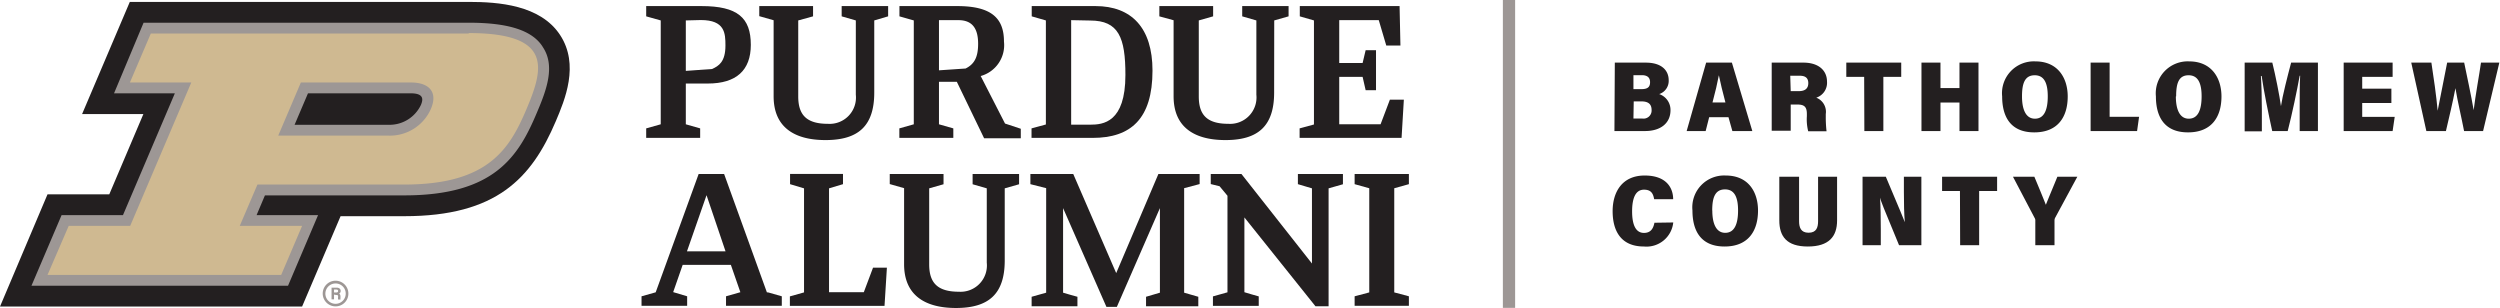 <svg id="Layer_1" data-name="Layer 1" xmlns="http://www.w3.org/2000/svg" viewBox="0 0 263.08 32.4"><defs><style>.cls-1{fill:#9d9795;}.cls-2{fill:#231f20;}.cls-3{fill:#cfb991;}</style></defs><rect class="cls-1" x="158.15" width="1.29" height="32.4"/><polygon class="cls-2" points="148.26 19.38 148.26 18.31 142.55 18.31 142.55 19.38 144.09 19.81 144.09 30.77 142.55 31.18 142.55 32.18 148.26 32.18 148.26 31.18 146.72 30.77 146.72 19.81 148.26 19.38"/><polygon class="cls-2" points="90.9 30.75 87.24 30.75 87.24 19.82 88.71 19.38 88.71 18.3 83.14 18.3 83.14 19.38 84.61 19.82 84.61 30.77 83.12 31.19 83.12 32.19 93.08 32.19 93.33 28.17 91.87 28.17 90.9 30.75"/><path class="cls-2" d="M80.7,30.76,76.2,18.31H73.52L69,30.76h0l-1.49.42v1h4.8v-1h0l-1.47-.44,1-2.87h5.07l1,2.88-1.51.43v1h5.87v-1h0l-1.4-.4Zm-8.41-4.31,2.06-5.91,2,5.91Z"/><path class="cls-2" d="M126.22,18.31H121.9l-4.44,10.43-4.52-10.43h-4.51v1.07h0l1.66.42v11l-1.53.43v1h4.82v-1s-1.46-.4-1.51-.43v-8.9l4.56,10.39h1.1l4.53-10.39v8.9l-1.46.43v1h5.5v-1h0l-1.49-.43v-11l1.63-.43V18.31Z"/><path class="cls-2" d="M141.36,18.31h-4.78v1.07h0l1.48.44v7.91l-7.42-9.42h-3.23v1.06h0l.93.23.83,1V30.76l-1.53.43v1h4.82v-1s-1.46-.41-1.51-.44V22.88l7.48,9.35h1.38V19.82l1.51-.43h0V18.31Z"/><path class="cls-2" d="M105.73,27.41c0,3.52-1.68,5-5.13,5-3.17,0-5.46-1.27-5.46-4.61v-8l-1.51-.43V18.31h5.66v1.08l-1.51.43v8c0,2,.93,2.88,3.14,2.88a2.77,2.77,0,0,0,2.92-3.06V19.82l-1.49-.43V18.31h4.89v1.08l-1.51.43Z"/><path class="cls-1" d="M35.32,32.24a1.35,1.35,0,1,1,1.34-1.34A1.34,1.34,0,0,1,35.32,32.24Zm0-2.41a1.07,1.07,0,1,0,1.06,1.07A1.06,1.06,0,0,0,35.32,29.83Z"/><path class="cls-1" d="M35.15,31v.5h-.26V30.27h.54c.27,0,.42.15.42.34a.31.31,0,0,1-.18.3c.06,0,.16.08.16.31v.06a1.77,1.77,0,0,0,0,.24h-.25a.94.94,0,0,1,0-.28v0c0-.14,0-.2-.23-.2Zm0-.22h.23c.14,0,.2-.05.2-.16s-.07-.15-.2-.15h-.23Z"/><path class="cls-2" d="M31.79,32.26l4.05-9.51h6.71c9.71,0,13.39-4,15.94-10,.94-2.22,2.52-5.93.44-9.08S52.45.2,49.32.2H13.66L8.64,12h6.45L11.5,20.45H5L0,32.26Z"/><path class="cls-1" d="M57.1,4.91C56,3.19,53.49,2.39,49.32,2.39H15.11L12,9.82H18.4L12.94,22.64H6.48L3.31,30.07h27l3.16-7.43H27l.88-2.08H42.55c9.46,0,12-4.09,13.92-8.64,1.05-2.45,2-5,.63-7M32.41,9.82H43.22c1.49,0,1.27.74,1.08,1.21a3.65,3.65,0,0,1-3.46,2.1H31Z"/><path class="cls-3" d="M49.32,3.53H15.87l-2.2,5.15h6.46L13.7,23.77H7.23L5,28.93H29.59l2.2-5.16H25.23l1.86-4.35H42.55c8.86,0,11.09-3.76,12.88-8s2.75-7.94-6.11-7.94M40.84,14.27H29.28l2.38-5.59H43.22c2,0,2.87,1.05,2.12,2.79a4.71,4.71,0,0,1-4.5,2.8"/><path class="cls-2" d="M69.53,2.15,68,1.72V.64h5.82c3.79,0,5.19,1.22,5.19,4.08,0,2.68-1.53,4.07-4.52,4.07H72.17v4.29l1.51.43v1H68v-1l1.53-.43Zm2.64,0V7.46l2.77-.2c.69-.32,1.4-.74,1.4-2.47,0-1.3-.06-2.68-2.59-2.68Z"/><path class="cls-2" d="M100.69,8.61H98.81v4.47l1.51.43v1H94.64v-1l1.52-.43V2.15l-1.51-.43V.64h6.08c3.61,0,4.92,1.28,4.92,3.74A3.37,3.37,0,0,1,103.2,8l2.56,5,1.66.55v1h-3.86ZM98.81,2.12V7.4l2.8-.19c.89-.44,1.32-1.15,1.32-2.6s-.49-2.49-2.07-2.49Z"/><path class="cls-2" d="M108.55,13.51l1.51-.41V2.15l-1.49-.43V.64h6.71c3.79,0,6,2.29,6,6.79,0,5.08-2.29,7.08-6.29,7.08h-6.44Zm4.17-11.39v11h2c1.36,0,3.71-.22,3.71-5.23,0-3.94-.71-5.73-3.71-5.73Z"/><polygon class="cls-2" points="146.26 10.49 145.28 13.08 140.93 13.08 140.93 8.09 143.39 8.09 143.71 9.49 144.8 9.49 144.8 5.28 143.71 5.28 143.39 6.63 140.93 6.63 140.93 2.12 145.09 2.12 145.88 4.79 147.37 4.79 147.28 0.64 136.78 0.64 136.78 1.72 138.27 2.15 138.27 13.1 136.76 13.51 136.76 14.51 147.49 14.51 147.73 10.49 146.26 10.49"/><path class="cls-2" d="M92,9.74c0,3.52-1.68,5-5.13,5-3.17,0-5.46-1.27-5.46-4.61v-8l-1.51-.43V.64h5.66V1.72L84,2.15v8c0,2,.93,2.88,3.13,2.88a2.77,2.77,0,0,0,2.93-3.06V2.15l-1.49-.43V.64h4.89V1.72L92,2.15Z"/><path class="cls-2" d="M134.08,9.74c0,3.52-1.68,5-5.12,5-3.17,0-5.46-1.27-5.46-4.61v-8L122,1.72V.64h5.66V1.72l-1.51.43v8c0,2,.92,2.88,3.13,2.88a2.78,2.78,0,0,0,2.93-3.06V2.15l-1.49-.43V.64h4.88V1.72l-1.51.43Z"/><path class="cls-2" d="M169.93,6.59h3.25c1.77,0,2.42.9,2.42,1.85a1.46,1.46,0,0,1-1,1.46,1.76,1.76,0,0,1,1.19,1.7c0,1.33-1,2.19-2.69,2.19h-3.21Zm2.79,2.79c.64,0,.92-.2.92-.73s-.34-.74-.87-.74h-.88V9.38Zm-.83,3.09h.91a.85.85,0,0,0,1-.9c0-.6-.34-.9-1.06-.9h-.82Z"/><path class="cls-2" d="M179.86,12.33l-.37,1.46h-2l2.05-7.2h2.71l2.15,7.2h-2.1l-.41-1.46Zm1.71-1.55c-.29-1.08-.54-2.12-.69-2.86h0c-.15.79-.39,1.84-.67,2.86Z"/><path class="cls-2" d="M188.44,11v2.76h-2V6.59h3.34c1.6,0,2.48.83,2.48,2a1.65,1.65,0,0,1-1.13,1.69,1.59,1.59,0,0,1,1,1.72v.23a13.16,13.16,0,0,0,.08,1.58h-1.93a5.11,5.11,0,0,1-.14-1.59V12c0-.75-.26-1-1-1Zm0-1.41h.85c.6,0,1-.23,1-.84s-.39-.78-.9-.78h-1Z"/><path class="cls-2" d="M196.17,8.09h-1.88V6.59h5.78v1.5h-1.88v5.7h-2Z"/><path class="cls-2" d="M202.2,6.59h2V9.27h2V6.59h2v7.2h-2v-3h-2v3h-2Z"/><path class="cls-2" d="M217.59,10.15c0,2.11-1,3.78-3.52,3.78s-3.38-1.68-3.38-3.79a3.35,3.35,0,0,1,3.5-3.68C216.55,6.46,217.59,8.21,217.59,10.15Zm-4.81,0c0,1.38.41,2.34,1.36,2.34s1.35-.89,1.35-2.35c0-1.27-.31-2.22-1.37-2.22S212.78,8.8,212.78,10.14Z"/><path class="cls-2" d="M220,6.59h2v5.7h3.1l-.21,1.5H220Z"/><path class="cls-2" d="M233.77,10.15c0,2.11-1,3.78-3.52,3.78s-3.38-1.68-3.38-3.79a3.36,3.36,0,0,1,3.5-3.68C232.73,6.46,233.77,8.21,233.77,10.15Zm-4.8,0c0,1.38.41,2.34,1.36,2.34s1.35-.89,1.35-2.35c0-1.27-.31-2.22-1.37-2.22S229,8.8,229,10.14Z"/><path class="cls-2" d="M242,11.46c0-1.12,0-2.64.05-3.49H242c-.28,1.55-.79,4-1.26,5.82h-1.63C238.72,12,238.21,9.54,238,8h-.08c.06.84.1,2.31.1,3.55v2.27h-1.81V6.59h2.91c.33,1.3.77,3.53.91,4.58h0c.17-1.13.68-3.1,1.07-4.58h2.82v7.2H242Z"/><path class="cls-2" d="M251.65,10.84h-3.07V12.3H252l-.22,1.49h-5.15V6.59h5.15v1.5h-3.2V9.33h3.07Z"/><path class="cls-2" d="M255.33,13.79l-1.59-7.2h2.12c.22,1.41.53,3.56.66,5.06h0c.28-1.51.69-3.38,1-5.06h1.79c.29,1.4.73,3.44,1,5h0c.17-1.47.62-3.91.77-5h1.93l-1.71,7.2H259.3c-.28-1.46-.68-3.11-.91-4.51h0c-.26,1.38-.68,3.16-1,4.51Z"/><path class="cls-2" d="M176.08,23.41A2.83,2.83,0,0,1,173,25.94c-2.48,0-3.3-1.71-3.3-3.72s1-3.75,3.37-3.75,3,1.39,3,2.49h-2c-.1-.54-.28-1-1.07-1-.94,0-1.25,1-1.25,2.28s.31,2.27,1.25,2.27c.79,0,1-.58,1.1-1.07Z"/><path class="cls-2" d="M185,22.16c0,2.11-1,3.78-3.52,3.78s-3.38-1.68-3.38-3.79a3.35,3.35,0,0,1,3.5-3.68C184,18.47,185,20.22,185,22.16Zm-4.81,0c0,1.38.41,2.34,1.36,2.34s1.35-.89,1.35-2.35c0-1.27-.31-2.22-1.37-2.22S180.18,20.81,180.18,22.15Z"/><path class="cls-2" d="M189.32,18.6v4.67c0,.64.17,1.22,1,1.22s1-.56,1-1.22V18.6h2v4.6c0,1.68-.85,2.74-3.08,2.74s-3-1.07-3-2.75V18.6Z"/><path class="cls-2" d="M196,25.8V18.6h2.45c1.56,3.65,1.87,4.48,2,4.78h0c-.08-.84-.1-2.08-.1-3.19V18.6h1.84v7.2h-2.35c-1.7-4.08-1.94-4.72-2-5h0c.06.9.08,2.13.08,3.38V25.8Z"/><path class="cls-2" d="M206.25,20.1h-1.88V18.6h5.79v1.5h-1.89v5.7h-2Z"/><path class="cls-2" d="M214.18,25.8V23.23a.48.48,0,0,0-.07-.29l-2.28-4.34h2.25c.42,1,.92,2.21,1.21,2.95.4-1,.85-2.06,1.21-2.95h2.1l-2.34,4.33a.66.66,0,0,0-.06.26V25.8Z"/></svg>